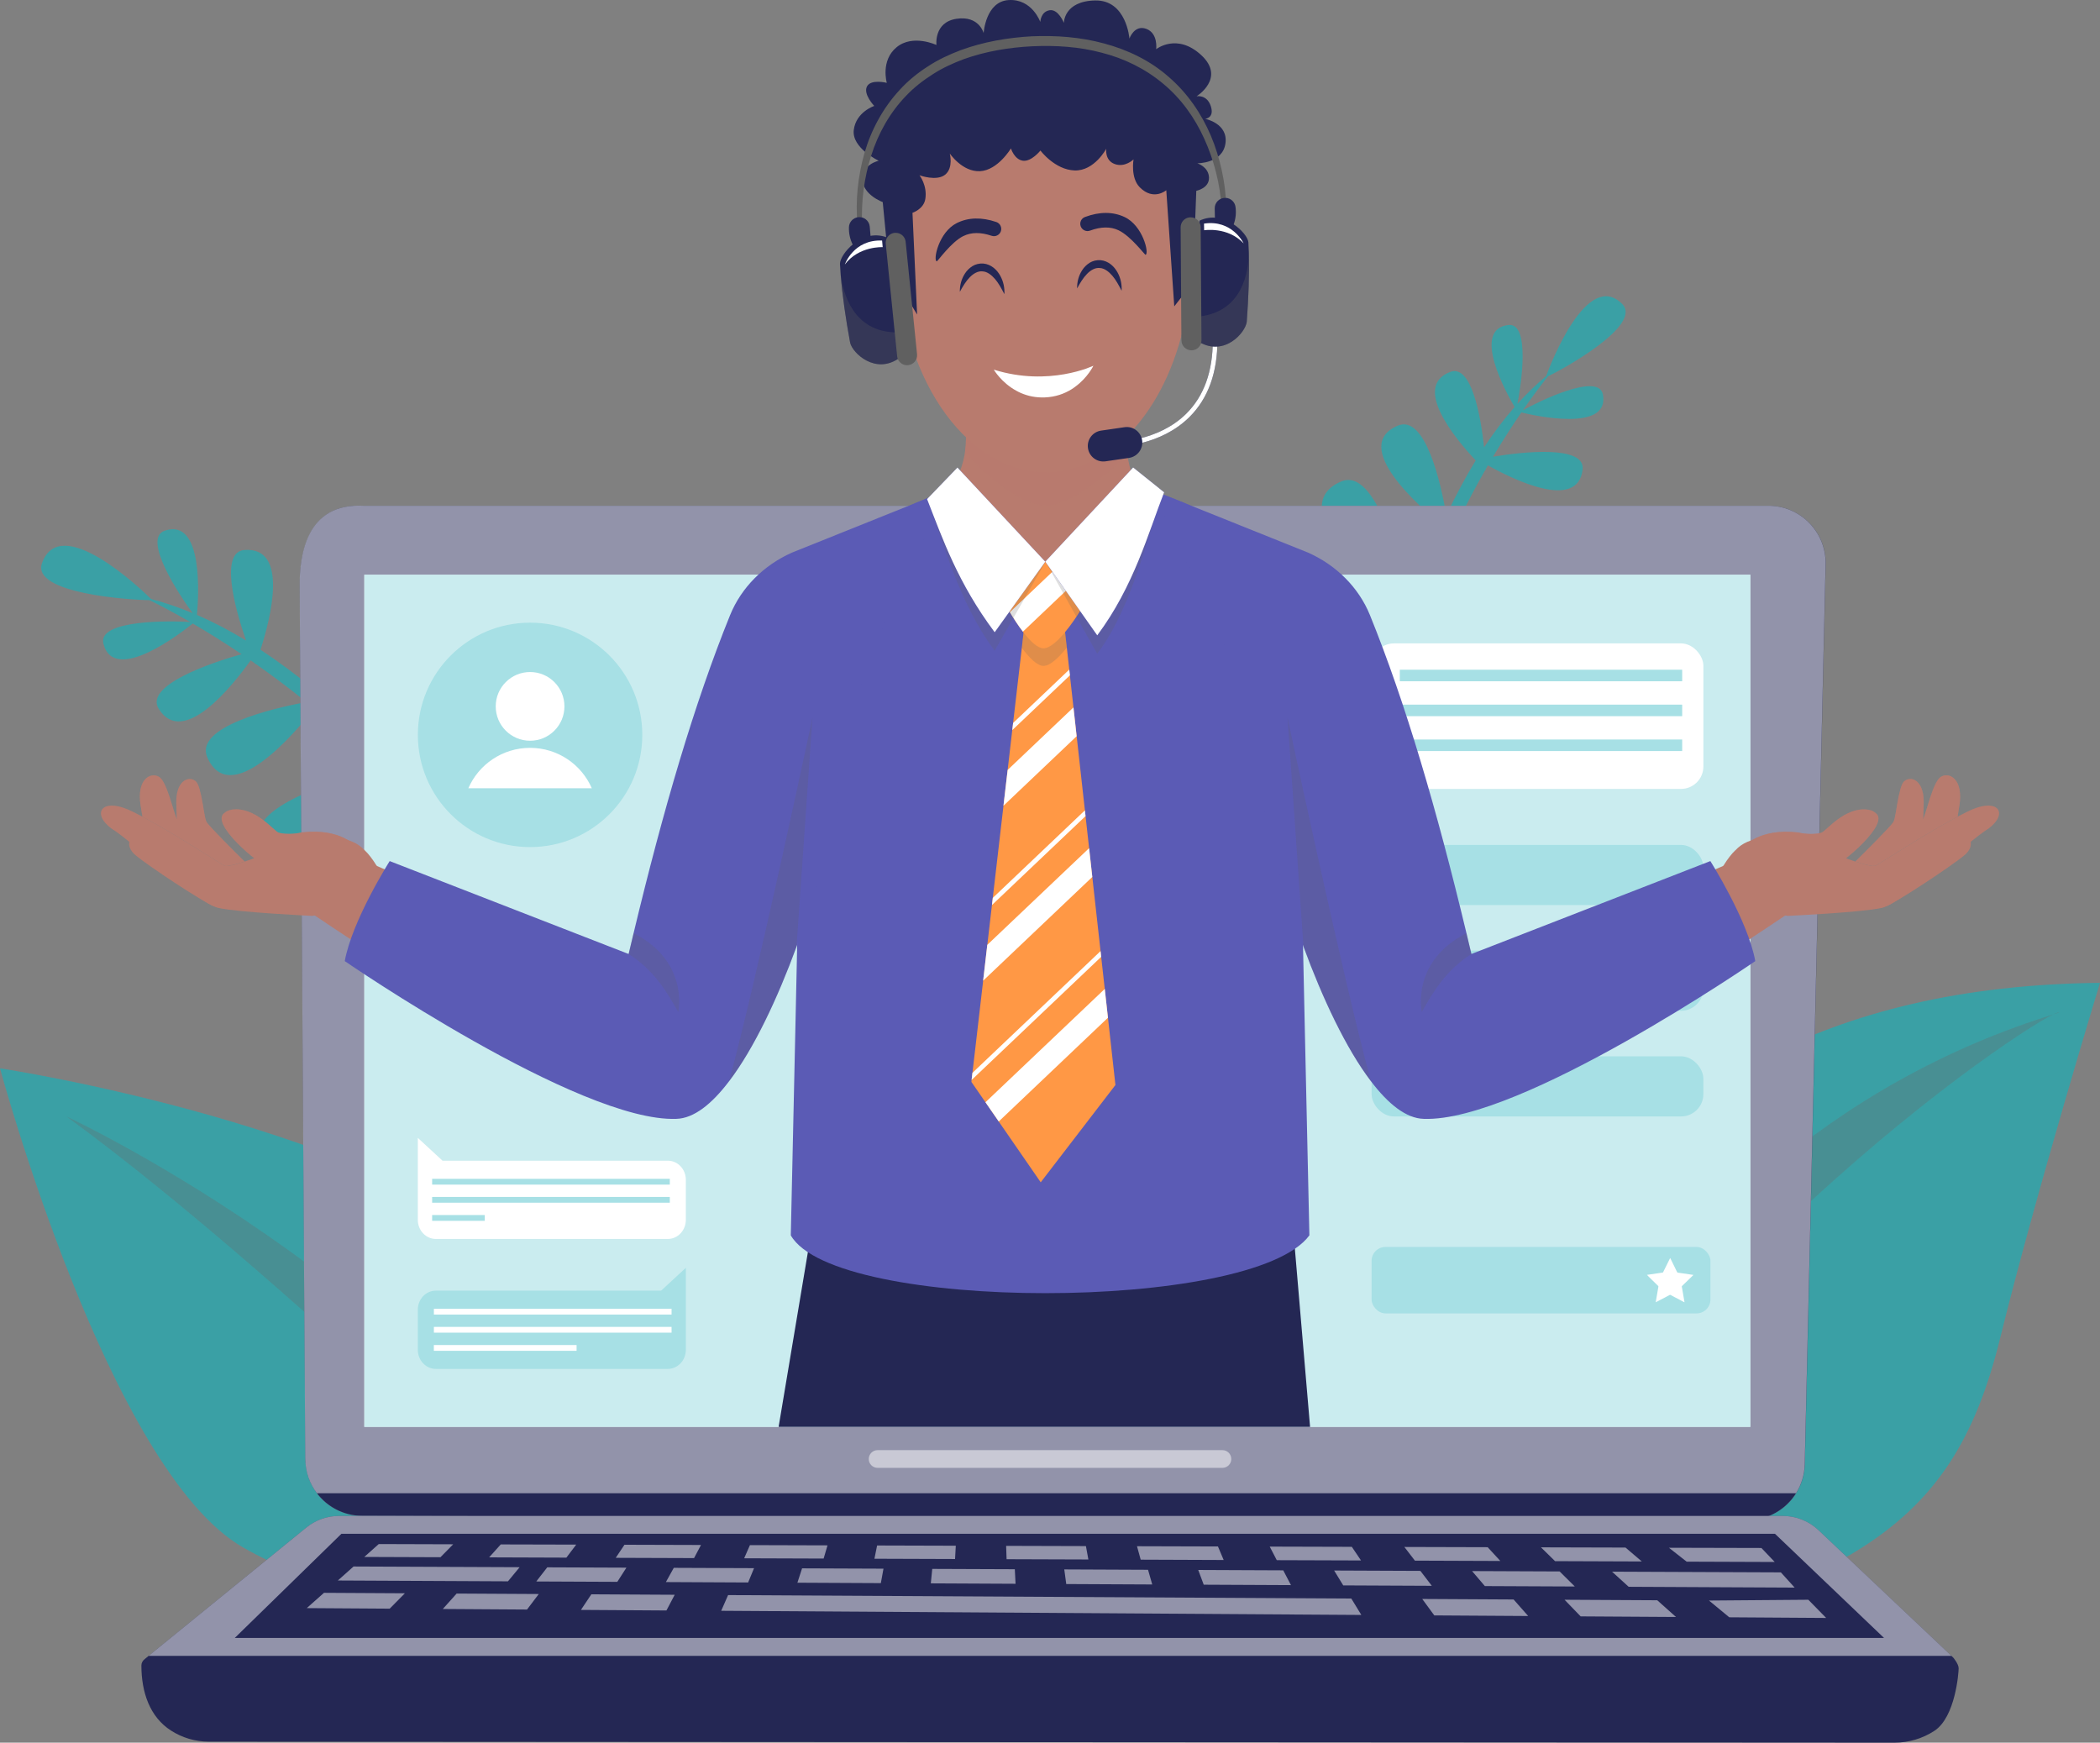 <?xml version="1.0" encoding="UTF-8"?>
<svg xmlns="http://www.w3.org/2000/svg" viewBox="0 0 454.76 377.38">
  <rect x="0" y="0" width="454.76" height="377.38" fill="#808080" stroke="none"/>
  <defs>
    <style>
      .cls-1, .cls-2, .cls-3, .cls-4, .cls-5, .cls-6, .cls-7, .cls-8, .cls-9, .cls-10, .cls-11, .cls-12, .cls-13, .cls-14, .cls-15, .cls-16 {
        stroke-width: 0px;
      }

      .cls-1, .cls-2, .cls-17, .cls-5, .cls-6, .cls-7, .cls-18, .cls-19, .cls-20 {
        mix-blend-mode: multiply;
      }

      .cls-1, .cls-6, .cls-14 {
        fill: #b87b6e;
      }

      .cls-2, .cls-8, .cls-11 {
        fill: #a7e0e5;
      }

      .cls-3, .cls-4, .cls-21, .cls-22 {
        mix-blend-mode: soft-light;
      }

      .cls-3, .cls-4, .cls-16 {
        fill: #fff;
      }

      .cls-3, .cls-6, .cls-20, .cls-22 {
        opacity: .5;
      }

      .cls-5 {
        opacity: .3;
      }

      .cls-5, .cls-7, .cls-9 {
        fill: #606060;
      }

      .cls-23 {
        opacity: .7;
      }

      .cls-7, .cls-19 {
        opacity: .2;
      }

      .cls-24 {
        isolation: isolate;
      }

      .cls-8 {
        opacity: .6;
      }

      .cls-18 {
        opacity: .4;
      }

      .cls-10 {
        fill: #5b5bb5;
      }

      .cls-12 {
        fill: #1daeb5;
      }

      .cls-13 {
        fill: #242754;
      }

      .cls-15 {
        fill: #ff9845;
      }
    </style>
  </defs>
  <g class="cls-24">
    <g id="Layer_2" data-name="Layer 2">
      <g id="OBJECTS">
        <g class="cls-23">
          <g>
            <path class="cls-12" d="M454.76,212.83s-13.94,45.74-21.6,76.86c-10.66,43.3-33.69,56.35-121.03,73.58,0,0-23.59-40.18,17.62-90.07,30.45-36.87,64.96-59.65,125.01-60.37Z"/>
            <path class="cls-5" d="M316.38,356.68s28-106.62,129.5-137.39c-1.11-1.63-86.18,53.07-129.5,137.39Z"/>
          </g>
          <g>
            <path class="cls-12" d="M143.82,363.79s8.76-55.92-26.37-87.99S0,231.35,0,231.35c0,0,23.59,87.26,52.72,103.8,29.13,16.54,91.1,28.64,91.1,28.64Z"/>
            <path class="cls-5" d="M14.38,241.77s86.33,39.93,124.33,110.93c0,0-74.33-74.53-124.33-110.93Z"/>
          </g>
          <path class="cls-12" d="M136.67,163.44c-11.51-3.58-16.79,27.32-18.42,41.8-4.24-5.89-9.24-12.71-14.01-18.91,6.71-9.32,27.39-40.29,8.4-43.24-10.87-1.69-11.29,27.49-10.78,40.17-4.06-5.19-7.82-9.71-10.6-12.52-1.27-1.28-2.51-2.52-3.74-3.73,3.68-8.09,15.34-36.1-.14-35.41-8.79.39-4.5,23.4-2.1,33.22-5.34-5.2-10.32-9.75-15.05-13.71,2.95-6.11,11.76-26.32-.63-25.77-7.06.31-3.38,16.9-1.31,24.16-4.13-3.37-8.07-6.29-11.88-8.8,2.21-6.84,6.18-22.31-3.47-21.6-5.38.4-2.14,12.47.34,19.61-3.62-2.21-7.14-4.04-10.63-5.55.34-3.73,1.51-21.14-6.99-18.23-4.97,1.7,3.28,14.09,6.06,17.85-3-1.25-5.99-2.27-8.99-3.06-2.19-2.15-19.66-18.84-23.63-7.79-2.39,6.65,19.33,8.01,23.26,8.03,1.72.84,4.8,2.41,8.84,4.74-3.86-.27-20.17-.61-18.8,4.71,2.32,9.01,17.16-2.63,19.34-4.39,3.07,1.79,6.64,3.99,10.57,6.64-6.83,1.92-21.06,6.81-17.95,11.82,5.27,8.5,15.98-4.96,19.92-10.48.29.2.59.41.89.62.07.15.12.25.14.27,0,0,.02-.05.05-.13,3.48,2.44,7.18,5.2,10.99,8.28-7.22,1.29-24.36,5.38-21.46,11.96,4.92,11.16,18.72-4.94,23.15-10.57,4.66,3.85,9.46,8.19,14.21,13.01-9.59,2.39-29.18,8.53-25.84,15.79,5.62,12.19,21.71-5.49,28.16-13.38,1.86,1.96,3.7,3.99,5.53,6.1,3.29,3.81,6.34,7.61,9.14,11.3-10.1,1.72-35.29,7.38-31.86,16.23,5.68,14.67,26.39-6.24,33.5-14.04,5.61,7.58,10.16,14.67,13.63,20.52-11.62.27-39.94,2.44-37.62,12.71,3.86,17.09,30-2.42,39.23-9.94,4.43,7.71,6.68,12.65,6.68,12.65,3.56-.72,4.47-.83,6.01-4.17,0,0-3.19-4.6-7.81-11.07,9.63-10.03,35.62-39.45,15.65-45.67Z"/>
          <path class="cls-12" d="M262.23,149.69c8.1-7.43,24.48,15.99,31.46,27.31,1.21-6.5,2.68-14.08,4.19-21.05-9.16-5.08-38.26-22.57-23.75-32.39,8.31-5.62,20.01,18.28,24.52,28.93,1.33-5.86,2.67-11.05,3.87-14.45.55-1.55,1.09-3.05,1.63-4.53-6.18-5.24-26.7-23.81-13.67-29.26,7.41-3.1,12.82,17.55,14.66,26.58,2.38-6.36,4.72-12.06,7.08-17.16-4.81-3.9-19.94-17.13-9.5-21.5,5.94-2.49,9.36,12.62,10.48,19.42,2.09-4.39,4.2-8.33,6.37-11.88-4.49-4.78-13.78-16-5.54-19.16,4.59-1.76,6.62,9.45,7.35,16.31,2.13-3.23,4.32-6.11,6.61-8.72-1.73-2.94-9.47-16.85-1.33-17.76,4.76-.53,2.77,12.9,1.94,17.08,1.99-2.2,4.06-4.2,6.22-6.02.97-2.63,8.88-23.19,16.46-15.62,4.56,4.56-12.83,14.13-16.06,15.68-1.09,1.36-3.02,3.85-5.45,7.35,3.08-1.73,16.4-8.35,17.34-3.43,1.59,8.33-15.18,4.51-17.66,3.9-1.83,2.67-3.92,5.88-6.14,9.59,6.38-1.08,20.02-2.57,19.41,2.76-1.04,9.07-15.11,2.13-20.51-.89-.16.28-.33.57-.49.85,0,.15,0,.25-.01.28,0,0-.03-.03-.1-.09-1.92,3.37-3.9,7.08-5.84,11.11,6.46-1.74,22.18-5.04,22.35,1.51.29,11.12-17.36,3.21-23.21.29-2.34,4.99-4.61,10.43-6.66,16.26,8.84-1.76,27.39-4.32,27.46,2.96.11,12.24-20.04,3.92-28.44-.08-.77,2.34-1.5,4.73-2.19,7.18-1.23,4.42-2.27,8.74-3.14,12.88,9-2.51,31.97-7.64,32.59.99,1.02,14.31-24.19,5.12-33.09,1.45-1.68,8.44-2.67,16.06-3.26,22.23,9.69-4.3,33.89-13.53,35.97-4.16,3.47,15.59-25.69,9.68-36.23,7.07-.66,8.08-.59,13.04-.59,13.04-3.22.79-4.01,1.06-6.58-1.1,0,0,.84-5.03,2.13-12.17-11.84-4.53-44.73-18.68-30.68-31.57Z"/>
        </g>
        <g>
          <g>
            <g>
              <path class="cls-13" d="M378.4,329.19l-299.93-.93c-6.8-.02-12.31-5.51-12.35-12.31l-1.22-188.83c-.04-6.79,1.33-18.34,14-17.59h303.86c7.04-.12,12.76,5.64,12.6,12.68l-4.52,194.87c-.16,6.74-5.68,12.12-12.43,12.1Z"/>
              <path class="cls-3" d="M395.34,122.21l-4.52,194.87c-.05,2.31-.74,4.46-1.88,6.28-2.2,3.52-6.11,5.84-10.55,5.83l-299.93-.93c-4.01-.01-7.58-1.93-9.83-4.9-1.57-2.06-2.5-4.62-2.52-7.41l-1.22-188.83c-.05-6.8,1.32-18.34,14-17.59h303.85c7.04-.12,12.76,5.64,12.6,12.68Z"/>
              <path class="cls-3" d="M264.72,317.87h-74.67c-1.06,0-1.92-.86-1.92-1.92h0c0-1.06.86-1.92,1.92-1.92h74.67c1.06,0,1.92.86,1.92,1.92h0c0,1.06-.86,1.92-1.92,1.92Z"/>
              <path class="cls-13" d="M388.94,323.36c-2.2,3.52-6.11,5.84-10.55,5.83l-299.93-.93c-4.01-.01-7.58-1.93-9.83-4.9h320.31Z"/>
              <g>
                <rect class="cls-16" x="78.89" y="124.45" width="300.16" height="184.55"/>
                <rect class="cls-8" x="78.89" y="124.45" width="300.16" height="184.55"/>
              </g>
              <g>
                <g>
                  <rect class="cls-11" x="297.02" y="270.03" width="73.38" height="14.39" rx="3.01" ry="3.01"/>
                  <g>
                    <path class="cls-16" d="M366.68,276.14s.02-.02.04-.05c-.23-.03-.44-.07-.66-.1-.7-.1-1.41-.21-2.12-.31-.2-.03-.39-.06-.59-.08-.08,0-.12-.04-.16-.11-.48-.99-.97-1.97-1.45-2.96-.01-.02-.02-.04-.04-.07,0,0-.01-.02-.02-.03-.06.13-.12.24-.18.35-.45.91-.9,1.82-1.35,2.72-.02.04-.07.08-.11.08-1.1.16-2.2.32-3.3.48-.03,0-.06.01-.08.02.14.15.28.3.42.44.55.54,1.1,1.07,1.65,1.61.12.12.24.23.36.35.03.03.05.09.04.14-.16.97-.33,1.94-.5,2.91-.03.15-.05.3-.08.48.28-.15.54-.28.79-.41.74-.39,1.49-.78,2.23-1.17.07-.04.12-.04.19,0,.97.51,1.94,1.02,2.91,1.53.03.02.06.03.1.05,0-.04,0-.07,0-.1-.15-.89-.3-1.78-.46-2.67-.04-.2-.07-.41-.11-.61-.01-.07.01-.11.06-.15.8-.78,1.61-1.56,2.41-2.34Z"/>
                    <g class="cls-17">
                      <path class="cls-11" d="M310.08,276c.21.03.43.06.66.1-.02.02-.03.03-.04.05-.8.78-1.6,1.56-2.41,2.34-.04.04-.07.09-.06.15.04.2.07.41.1.61.15.89.31,1.78.46,2.67,0,.03,0,.06,0,.1-.04-.02-.07-.03-.1-.05-.97-.51-1.94-1.02-2.91-1.53-.07-.03-.12-.03-.19,0-.74.39-1.48.78-2.23,1.17-.25.13-.51.27-.79.41.03-.18.05-.33.08-.48.17-.97.34-1.94.5-2.91,0-.04-.01-.1-.05-.13-.11-.12-.24-.24-.36-.35-.55-.54-1.1-1.07-1.65-1.61-.15-.14-.28-.3-.42-.44.02,0,.05-.01.08-.02l3.3-.48s.09-.05.12-.09c.45-.91.9-1.81,1.35-2.72.06-.12.11-.23.18-.35,0,0,.01.02.02.03.02.03.03.05.04.06.48.99.97,1.97,1.46,2.96.03.07.08.11.16.12.2.02.4.06.59.09.7.1,1.41.21,2.11.31Z"/>
                      <path class="cls-11" d="M324.08,276c.21.03.43.06.66.1-.02.02-.03.03-.04.05-.8.78-1.6,1.56-2.41,2.34-.04.04-.07.09-.06.15.04.2.07.41.1.61.15.89.31,1.78.46,2.67,0,.03,0,.06,0,.1-.04-.02-.07-.03-.1-.05-.97-.51-1.94-1.02-2.91-1.53-.07-.03-.12-.03-.19,0-.74.39-1.48.78-2.23,1.17-.25.13-.51.27-.79.41.03-.18.05-.33.08-.48.17-.97.34-1.94.5-2.91,0-.04-.01-.1-.04-.13-.12-.12-.24-.24-.36-.35-.55-.54-1.1-1.07-1.65-1.61-.15-.14-.28-.3-.42-.44.02,0,.05-.01.08-.02l3.3-.48s.1-.05.12-.09c.45-.91.9-1.81,1.35-2.72.06-.12.12-.23.18-.35,0,0,.01.02.02.03.02.03.03.05.04.06.48.99.97,1.97,1.46,2.96.03.07.08.11.16.12.2.02.4.06.59.09.7.1,1.41.21,2.11.31Z"/>
                      <path class="cls-11" d="M338.07,276c.21.03.43.06.66.1-.02.02-.03.03-.04.05-.8.78-1.6,1.56-2.41,2.34-.04.04-.07.09-.06.15.04.2.07.41.1.61.15.89.31,1.78.46,2.67,0,.03,0,.06,0,.1-.04-.02-.07-.03-.1-.05-.97-.51-1.94-1.02-2.91-1.53-.07-.03-.12-.03-.19,0-.74.39-1.48.78-2.23,1.17-.25.13-.51.27-.79.41.03-.18.05-.33.08-.48.17-.97.34-1.94.5-2.91,0-.04-.01-.1-.04-.13-.12-.12-.24-.24-.36-.35-.55-.54-1.1-1.07-1.65-1.61-.15-.14-.28-.3-.42-.44.02,0,.05-.01.08-.02,1.1-.16,2.2-.32,3.3-.48.04,0,.1-.05.12-.09.45-.91.9-1.81,1.35-2.72.06-.12.12-.23.18-.35,0,0,.01.02.02.03.02.03.03.05.04.06.48.99.97,1.97,1.46,2.96.03.07.08.11.16.12.2.02.4.06.59.09.71.1,1.41.21,2.11.31Z"/>
                      <path class="cls-11" d="M352.69,276.14s.02-.03.04-.05c-.23-.03-.45-.07-.66-.1-.71-.1-1.41-.21-2.11-.31-.2-.03-.39-.06-.59-.09-.08,0-.12-.04-.16-.12-.48-.98-.97-1.97-1.46-2.96,0-.02-.02-.04-.04-.06,0,0,0,0,0,0,0,0,0-.02-.01-.02-.06.12-.12.24-.18.35-.45.91-.89,1.81-1.35,2.72-.02.04-.07.08-.12.09-1.1.16-2.2.32-3.3.48-.03,0-.06.01-.08.02.14.15.28.3.42.44.55.54,1.1,1.07,1.65,1.61.12.12.24.23.36.35.03.03.05.09.04.13-.16.97-.33,1.94-.5,2.91-.03.15-.05.3-.08.48.28-.15.53-.28.79-.41.74-.39,1.49-.78,2.23-1.17.04-.02.07-.03.11-.03.02,0,.05.01.08.03.97.51,1.94,1.02,2.91,1.53.03.02.06.03.1.05,0-.04,0-.07,0-.1-.15-.89-.3-1.78-.46-2.67-.03-.2-.06-.41-.1-.61-.01-.07.01-.11.06-.15.8-.78,1.61-1.56,2.41-2.34Z"/>
                    </g>
                  </g>
                </g>
                <g>
                  <circle class="cls-2" cx="114.79" cy="159.14" r="24.3"/>
                  <g>
                    <path class="cls-16" d="M122.23,152.97c0,4.11-3.33,7.44-7.44,7.44-4.11,0-7.44-3.33-7.44-7.44s3.33-7.44,7.44-7.44c4.11,0,7.44,3.33,7.44,7.44Z"/>
                    <path class="cls-16" d="M128.16,170.7h-26.74c2.25-5.16,7.39-8.75,13.37-8.75,5.99,0,11.12,3.6,13.37,8.75Z"/>
                  </g>
                </g>
                <g>
                  <path class="cls-16" d="M144.61,251.35h-48.78l-5.35-4.94v17.76c0,2.28,1.75,4.13,3.91,4.13h50.22c2.16,0,3.91-1.85,3.91-4.13v-8.69c0-2.28-1.75-4.13-3.91-4.13Z"/>
                  <g>
                    <rect class="cls-11" x="93.58" y="255.28" width="51.47" height="1.25"/>
                    <rect class="cls-11" x="93.58" y="259.2" width="51.47" height="1.25"/>
                    <rect class="cls-11" x="93.58" y="263.12" width="11.4" height="1.25"/>
                  </g>
                </g>
                <g>
                  <path class="cls-11" d="M94.39,279.49h48.78l5.35-4.94v17.76c0,2.28-1.75,4.13-3.91,4.13h-50.22c-2.16,0-3.91-1.85-3.91-4.13v-8.69c0-2.28,1.75-4.13,3.91-4.13Z"/>
                  <g>
                    <rect class="cls-16" x="93.95" y="283.43" width="51.47" height="1.25" transform="translate(239.38 568.1) rotate(180)"/>
                    <rect class="cls-16" x="93.95" y="287.35" width="51.47" height="1.25" transform="translate(239.38 575.94) rotate(180)"/>
                    <rect class="cls-16" x="93.95" y="291.27" width="30.91" height="1.25" transform="translate(218.81 583.79) rotate(180)"/>
                  </g>
                </g>
                <g>
                  <rect class="cls-16" x="297.02" y="139.33" width="71.85" height="31.51" rx="4.84" ry="4.84"/>
                  <g>
                    <rect class="cls-11" x="303.13" y="145.03" width="61.15" height="2.5"/>
                    <rect class="cls-11" x="303.13" y="152.59" width="61.15" height="2.5"/>
                    <rect class="cls-11" x="303.13" y="160.14" width="61.15" height="2.5"/>
                  </g>
                </g>
                <g>
                  <rect class="cls-11" x="297.02" y="182.97" width="71.85" height="13.02" rx="4.84" ry="4.84"/>
                  <rect class="cls-11" x="297.02" y="205.86" width="71.85" height="13.02" rx="4.84" ry="4.84"/>
                  <rect class="cls-11" x="297.02" y="228.75" width="71.85" height="13.02" rx="4.84" ry="4.84"/>
                </g>
              </g>
            </g>
            <g>
              <path class="cls-13" d="M424.15,361.26c0,.95-.69,10.54-5.23,13.54-2.57,1.69-5.59,2.58-8.66,2.58l-365.07-.22c-2.89,0-5.7-.83-8.14-2.39-4.62-2.95-6.43-8.31-6.43-14.11,0-.56.29-1.06.71-1.37l.86-.71,34.11-27.76c2-1.64,4.52-2.54,7.11-2.54h312.65c2.87,0,5.65,1.1,7.74,3.08l28.78,27.22.42.4s1.15,1.35,1.15,2.29Z"/>
              <path class="cls-3" d="M422.58,358.58H32.19l34.11-27.76c2-1.64,4.52-2.54,7.11-2.54h312.65c2.87,0,5.65,1.1,7.74,3.08l28.78,27.22Z"/>
              <polygon class="cls-13" points="407.99 354.7 50.84 354.7 73.93 332.15 384.38 332.15 407.99 354.7"/>
              <g>
                <g>
                  <polygon class="cls-13" points="95.38 337.22 78.89 337.16 82.02 334.37 98.14 334.42 95.38 337.22"/>
                  <polygon class="cls-13" points="84.39 348.36 66.43 348.24 70.16 344.93 87.68 345.03 84.39 348.36"/>
                  <polygon class="cls-13" points="114.13 348.55 95.89 348.43 98.89 345.09 116.67 345.19 114.13 348.55"/>
                  <polygon class="cls-13" points="144.32 348.75 125.8 348.63 128.06 345.25 146.11 345.35 144.32 348.75"/>
                  <polygon class="cls-13" points="330.93 349.95 310.6 349.82 307.99 346.26 327.77 346.37 330.93 349.95"/>
                  <polygon class="cls-13" points="362.94 350.16 342.29 350.03 338.81 346.43 358.88 346.54 362.94 350.16"/>
                  <polygon class="cls-13" points="395.46 350.37 374.48 350.23 370.09 346.6 391.6 346.43 395.46 350.37"/>
                  <polygon class="cls-13" points="294.8 349.72 156.18 348.82 157.67 345.42 292.63 346.17 294.8 349.72"/>
                  <polygon class="cls-13" points="133.68 342.55 116.13 342.47 118.51 339.41 135.65 339.48 133.68 342.55"/>
                  <polygon class="cls-13" points="162.01 342.69 144.2 342.6 145.91 339.52 163.29 339.59 162.01 342.69"/>
                  <polygon class="cls-13" points="190.75 342.83 172.68 342.74 173.69 339.63 191.32 339.7 190.75 342.83"/>
                  <polygon class="cls-13" points="219.92 342.97 201.57 342.88 201.88 339.75 219.76 339.82 219.92 342.97"/>
                  <polygon class="cls-13" points="249.52 343.12 230.9 343.03 230.47 339.86 248.61 339.94 249.52 343.12"/>
                  <polygon class="cls-13" points="279.56 343.26 260.67 343.17 259.48 339.98 277.89 340.06 279.56 343.26"/>
                  <polygon class="cls-13" points="310.06 343.41 290.88 343.32 288.91 340.1 307.59 340.18 310.06 343.41"/>
                  <polygon class="cls-13" points="341.03 343.56 321.55 343.47 318.78 340.22 337.74 340.3 341.03 343.56"/>
                  <polygon class="cls-13" points="388.64 343.8 352.69 343.62 349.09 340.35 385.65 340.5 388.64 343.8"/>
                  <polygon class="cls-13" points="122.65 337.31 105.92 337.25 108.44 334.45 124.78 334.49 122.65 337.31"/>
                  <polygon class="cls-13" points="110 342.44 73.16 342.26 76.56 339.23 112.53 339.38 110 342.44"/>
                  <polygon class="cls-13" points="150.3 337.41 133.34 337.35 135.23 334.52 151.8 334.57 150.3 337.41"/>
                  <polygon class="cls-13" points="178.36 337.51 161.15 337.45 162.4 334.6 179.2 334.65 178.36 337.51"/>
                  <polygon class="cls-13" points="206.82 337.61 189.36 337.55 189.94 334.68 206.98 334.73 206.82 337.61"/>
                  <polygon class="cls-13" points="235.69 337.71 217.98 337.65 217.88 334.76 235.16 334.81 235.69 337.71"/>
                  <polygon class="cls-13" points="264.99 337.82 247.02 337.75 246.22 334.84 263.75 334.89 264.99 337.82"/>
                  <polygon class="cls-13" points="294.73 337.92 276.49 337.86 274.96 334.92 292.74 334.97 294.73 337.92"/>
                  <polygon class="cls-13" points="324.9 338.03 306.4 337.96 304.12 335 322.16 335.05 324.9 338.03"/>
                  <polygon class="cls-13" points="355.54 338.14 336.75 338.07 333.7 335.08 352.01 335.13 355.54 338.14"/>
                  <polygon class="cls-13" points="384.32 338.25 365.25 338.18 361.41 335.17 381.44 335.22 384.32 338.25"/>
                </g>
                <g class="cls-22">
                  <polygon class="cls-16" points="95.38 337.22 78.89 337.16 82.02 334.37 98.14 334.42 95.38 337.22"/>
                  <polygon class="cls-16" points="84.39 348.36 66.43 348.24 70.16 344.93 87.68 345.03 84.39 348.36"/>
                  <polygon class="cls-16" points="114.13 348.55 95.89 348.43 98.89 345.09 116.67 345.19 114.13 348.55"/>
                  <polygon class="cls-16" points="144.32 348.75 125.8 348.63 128.06 345.25 146.11 345.35 144.32 348.75"/>
                  <polygon class="cls-16" points="330.93 349.95 310.6 349.82 307.99 346.26 327.77 346.37 330.93 349.95"/>
                  <polygon class="cls-16" points="362.94 350.16 342.29 350.03 338.81 346.43 358.88 346.54 362.94 350.16"/>
                  <polygon class="cls-16" points="395.46 350.37 374.48 350.23 370.09 346.6 391.6 346.43 395.46 350.37"/>
                  <polygon class="cls-16" points="294.8 349.72 156.18 348.82 157.67 345.42 292.63 346.17 294.8 349.72"/>
                  <polygon class="cls-16" points="133.68 342.55 116.13 342.47 118.51 339.41 135.65 339.48 133.68 342.55"/>
                  <polygon class="cls-16" points="162.01 342.69 144.2 342.6 145.91 339.52 163.29 339.59 162.01 342.69"/>
                  <polygon class="cls-16" points="190.75 342.83 172.68 342.74 173.69 339.63 191.32 339.7 190.75 342.83"/>
                  <polygon class="cls-16" points="219.92 342.97 201.57 342.88 201.88 339.75 219.76 339.82 219.92 342.97"/>
                  <polygon class="cls-16" points="249.52 343.12 230.9 343.03 230.47 339.86 248.61 339.94 249.52 343.12"/>
                  <polygon class="cls-16" points="279.56 343.26 260.67 343.17 259.48 339.98 277.89 340.06 279.56 343.26"/>
                  <polygon class="cls-16" points="310.06 343.41 290.88 343.32 288.91 340.1 307.59 340.18 310.06 343.41"/>
                  <polygon class="cls-16" points="341.03 343.56 321.55 343.47 318.78 340.22 337.74 340.3 341.03 343.56"/>
                  <polygon class="cls-16" points="388.64 343.8 352.69 343.62 349.09 340.35 385.65 340.5 388.64 343.8"/>
                  <polygon class="cls-16" points="122.65 337.31 105.92 337.25 108.44 334.45 124.78 334.49 122.65 337.31"/>
                  <polygon class="cls-16" points="110 342.44 73.16 342.26 76.56 339.23 112.53 339.38 110 342.44"/>
                  <polygon class="cls-16" points="150.3 337.41 133.34 337.35 135.23 334.52 151.8 334.57 150.3 337.41"/>
                  <polygon class="cls-16" points="178.36 337.51 161.15 337.45 162.4 334.6 179.2 334.65 178.36 337.51"/>
                  <polygon class="cls-16" points="206.82 337.61 189.36 337.55 189.94 334.68 206.98 334.73 206.82 337.61"/>
                  <polygon class="cls-16" points="235.69 337.71 217.98 337.65 217.88 334.76 235.16 334.81 235.69 337.71"/>
                  <polygon class="cls-16" points="264.99 337.82 247.02 337.75 246.22 334.84 263.75 334.89 264.99 337.82"/>
                  <polygon class="cls-16" points="294.73 337.92 276.49 337.86 274.96 334.92 292.74 334.97 294.73 337.92"/>
                  <polygon class="cls-16" points="324.9 338.03 306.4 337.96 304.12 335 322.16 335.05 324.9 338.03"/>
                  <polygon class="cls-16" points="355.54 338.14 336.75 338.07 333.7 335.08 352.01 335.13 355.54 338.14"/>
                  <polygon class="cls-16" points="384.32 338.25 365.25 338.18 361.41 335.17 381.44 335.22 384.32 338.25"/>
                </g>
              </g>
            </g>
          </g>
          <g>
            <polygon class="cls-13" points="283.7 309 168.61 309 175.47 268.05 280.11 266.94 283.7 309"/>
            <path class="cls-10" d="M288,136.08s-10.82-20.12-36.21-28.98c-11.01-5.13-12.19-4.91-24.41-6.2-12.22,1.29-13.4,1.07-24.41,6.2-25.39,8.87-36.21,28.98-36.21,28.98,0,0-3.73-2.11,1.72,14.77.65,1.94,1.24,4,1.79,6.13.75,2.99,1.38,6.16,1.86,9.5,0,.04.03.09.03.17.11.85.22,1.7.33,2.57.22,1.58.34,3.19.46,4.85.1,1.55.19,3.11.22,4.72.03,1.19-1.92,88.73-1.92,88.73,9.52,16.69,100.04,16.69,112.3,0,0,0-1.95-87.54-1.92-88.73.03-1.61.11-3.17.22-4.72.11-1.66.24-3.27.46-4.85.11-.88.22-1.72.33-2.57,0-.08.03-.12.03-.17.48-3.34,1.11-6.51,1.86-9.5.54-2.13,1.14-4.19,1.79-6.13,5.46-16.88,1.72-14.77,1.72-14.77Z"/>
            <g>
              <path class="cls-14" d="M248.54,108.37s-13.96,20.56-21.74,22.12c-7.77,1.57-23.83-22.12-23.83-22.12,0,0,3.99-2.25,5.57-8.36.04-.17.08-.33.12-.5.13-.53.24-1.1.32-1.69.27-1.86.3-4,0-6.46h35s-.03.28-.08.78c-.01.27-.03.62-.04,1.03-.06,1.51-.03,3.82.44,6.31.01.03.01.06.02.09.56,3.02,1.77,6.31,4.21,8.8Z"/>
              <path class="cls-6" d="M226.49,109.49c-6.74.1-17.59-11.08-17.51-11.67.27-1.86.3-4,0-6.46h35s-.03.28-.08.78c-.01.27-.03.62-.04,1.03-.04.97.16,3.31.31,4.87.08.88-11.08,11.35-17.69,11.45Z"/>
            </g>
            <g>
              <g>
                <path class="cls-14" d="M140.06,237.05c.45-7.58.08-14.83,3.56-21.94.46-.94.96-1.8,1.5-2.6-2.74.55-4.38.87-4.38.87l-71.64-31.33c-5.49,2.79-7.23,11.97-7.23,11.97,0,0,66.47,45.26,77.28,45.65.3.01.64.01,1.01,0-.12-.87-.16-1.75-.1-2.63Z"/>
                <g>
                  <g>
                    <path class="cls-14" d="M78.07,194.35c-8.36-.85-.92-10.97-.92-10.97,0,0-3.2-4.11-11.78-3.13-1.7.44-4.09.41-5.11.03-.96-.36-5.05-5.65-10.01-4.96-.74.15-1.1.25-1.75.8-2.88,2.36,7.31,10.89,9.86,11.94,2.47,1.01,11.66,6.55,18.78,6.36-.02-.02.35-.05.94-.08,0,0,0,0,0,0Z"/>
                    <path class="cls-14" d="M43.57,172.34c-.13-.26-.42-2.66-1.31-3.25-1.47-1.11-4.2.01-4.08,4.86.04,1.48.07,2.61.12,3.53-.92-2.31-2.22-8.31-3.87-9.26-1.88-1.09-4.88.59-3.98,6.2.15.93.27,1.71.39,2.43,2.69,1.42,5.69,3.18,8.46,4.87,4.71,2.86,8.73,5.48,9.33,5.76.21.1.71.05,1.38-.09.81-.17,1.86-.47,2.96-.82-2.01-1.98-7.72-7.65-8.25-8.59-.39-.69-.67-3.37-1.15-5.64Z"/>
                  </g>
                  <g class="cls-18">
                    <path class="cls-14" d="M78.07,194.35c-8.36-.85-.92-10.97-.92-10.97,0,0-3.2-4.11-11.78-3.13-1.7.44-4.09.41-5.11.03-.96-.36-5.05-5.65-10.01-4.96-.74.15-1.1.25-1.75.8-2.88,2.36,7.31,10.89,9.86,11.94,2.47,1.01,11.66,6.55,18.78,6.36-.02-.02.35-.05.94-.08,0,0,0,0,0,0Z"/>
                    <path class="cls-14" d="M43.57,172.34c-.13-.26-.42-2.66-1.31-3.25-1.47-1.11-4.2.01-4.08,4.86.04,1.48.07,2.61.12,3.53-.92-2.31-2.22-8.31-3.87-9.26-1.88-1.09-4.88.59-3.98,6.2.15.93.27,1.71.39,2.43,2.69,1.42,5.69,3.18,8.46,4.87,4.71,2.86,8.73,5.48,9.33,5.76.21.1.71.05,1.38-.09.81-.17,1.86-.47,2.96-.82-2.01-1.98-7.72-7.65-8.25-8.59-.39-.69-.67-3.37-1.15-5.64Z"/>
                  </g>
                  <path class="cls-14" d="M49.18,187.89s-7.83-2.05-9.89-2.69c-2.05-.64-7.26-4.66-9.51-4.66-1.3.1-3.15,2.42-.35,4.73,2.8,2.31,14.56,10.13,16.96,10.99,2.4.85,7.44-2.2,7.44-2.2l-4.66-6.17Z"/>
                  <path class="cls-14" d="M78.95,184.12c-5.82-6.41-21,.56-21,.56h0c-1,.48-3.04,1.26-4.97,1.89-1.1.36-2.15.66-2.96.82-.67.14-1.17.18-1.38.09-.59-.28-4.62-2.9-9.33-5.76-2.77-1.69-5.77-3.45-8.46-4.87-.65-.35-1.29-.68-1.9-.98-6.75-3.47-9.36.13-4.83,3.54,4.63,2.82,18.56,16.21,23.2,17.21,4.6.99,20.04,1.7,20.35,1.72-.15-.05,17.65-2.98,17.65-2.98,0,0-2.89-7.98-6.36-11.25Z"/>
                  <path class="cls-1" d="M28.02,182.33s1.09-2.2,2.52-1.66c1.43.54,8.08,4.27,8.08,4.27,0,0,8.01,2.39,10.01,2.54l-9.67-3.45s-7.57-4.21-8.68-4.4c-1.11-.19-2.22,2.18-2.26,2.7Z"/>
                </g>
                <path class="cls-10" d="M205.69,105.95s-23.32,43.42-23.72,60.66c-.18,7.65-3.91,23.29-9.47,38.37h0c-4.11,11.19-9.21,22.07-14.61,29.16-3.74,4.94-7.62,8.04-11.41,8.15-20.99.81-71.82-34.16-71.82-34.16,1.58-8.8,9.73-21.66,9.73-21.66l51.74,20.12,1.07-4.49c6.42-26.78,13.18-49.85,20.91-68.91,2.43-5.96,7.25-10.78,13.37-13.51l34.21-13.73Z"/>
                <path class="cls-7" d="M175.94,155.42l-3.45,49.56h0c-4.11,11.19-9.21,22.07-14.61,29.16,6.02-22.02,18.06-78.72,18.06-78.72Z"/>
                <path class="cls-7" d="M146.87,219.14c-2.56-4.56-5.29-9.06-10.74-12.56l1.07-4.49c12.09,6.12,9.68,17.05,9.68,17.05Z"/>
              </g>
              <g>
                <path class="cls-14" d="M314.7,237.05c-.45-7.58-.08-14.83-3.56-21.94-.46-.94-.96-1.8-1.5-2.6,2.74.55,4.38.87,4.38.87l71.64-31.33c5.49,2.79,7.23,11.97,7.23,11.97,0,0-66.47,45.26-77.28,45.65-.3.01-.64.01-1.01,0,.12-.87.16-1.75.1-2.63Z"/>
                <g>
                  <g>
                    <path class="cls-14" d="M406.26,176.14c-.65-.56-1.01-.66-1.75-.8-4.96-.7-9.05,4.6-10.01,4.96-1.02.38-3.41.41-5.11-.03-8.58-.98-11.78,3.13-11.78,3.13,0,0,7.44,10.12-.92,10.97,0,0,0,0,0,0,.59.03.96.06.94.08,7.12.19,16.3-5.35,18.78-6.36,2.55-1.05,12.75-9.58,9.86-11.94Z"/>
                    <path class="cls-14" d="M420.33,168.21c-1.65.95-2.95,6.95-3.87,9.26.04-.92.08-2.05.12-3.53.12-4.85-2.6-5.97-4.08-4.86-.89.59-1.18,3-1.31,3.25-.48,2.27-.76,4.95-1.15,5.64-.53.94-6.24,6.61-8.25,8.59,1.1.36,2.15.66,2.96.82.67.14,1.17.18,1.38.09.59-.28,4.62-2.9,9.33-5.76,2.77-1.69,5.78-3.44,8.46-4.87.12-.72.25-1.51.39-2.43.89-5.61-2.1-7.29-3.98-6.2Z"/>
                  </g>
                  <g class="cls-20">
                    <path class="cls-14" d="M406.26,176.14c-.65-.56-1.01-.66-1.75-.8-4.96-.7-9.05,4.6-10.01,4.96-1.02.38-3.41.41-5.11-.03-8.58-.98-11.78,3.13-11.78,3.13,0,0,7.44,10.12-.92,10.97,0,0,0,0,0,0,.59.03.96.06.94.08,7.12.19,16.3-5.35,18.78-6.36,2.55-1.05,12.75-9.58,9.86-11.94Z"/>
                    <path class="cls-14" d="M420.33,168.21c-1.65.95-2.95,6.95-3.87,9.26.04-.92.08-2.05.12-3.53.12-4.85-2.6-5.97-4.08-4.86-.89.59-1.18,3-1.31,3.25-.48,2.27-.76,4.95-1.15,5.64-.53.94-6.24,6.61-8.25,8.59,1.1.36,2.15.66,2.96.82.67.14,1.17.18,1.38.09.59-.28,4.62-2.9,9.33-5.76,2.77-1.69,5.78-3.44,8.46-4.87.12-.72.25-1.51.39-2.43.89-5.61-2.1-7.29-3.98-6.2Z"/>
                  </g>
                  <path class="cls-14" d="M405.58,187.89s7.83-2.05,9.89-2.69c2.05-.64,7.26-4.66,9.51-4.66,1.3.1,3.15,2.42.35,4.73-2.8,2.31-14.56,10.13-16.96,10.99-2.4.85-7.44-2.2-7.44-2.2l4.66-6.17Z"/>
                  <path class="cls-14" d="M375.82,184.12c5.82-6.41,21,.56,21,.56h0c1,.48,3.04,1.26,4.97,1.89,1.1.36,2.15.66,2.96.82.67.14,1.17.18,1.38.09.59-.28,4.62-2.9,9.33-5.76,2.77-1.69,5.77-3.45,8.46-4.87.65-.35,1.29-.68,1.9-.98,6.75-3.47,9.36.13,4.83,3.54-4.63,2.82-18.56,16.21-23.2,17.21-4.6.99-20.04,1.7-20.35,1.72.15-.05-17.65-2.98-17.65-2.98,0,0,2.89-7.98,6.36-11.25Z"/>
                  <path class="cls-1" d="M426.74,182.33s-1.09-2.2-2.52-1.66c-1.43.54-8.08,4.27-8.08,4.27,0,0-8.01,2.39-10.01,2.54l9.67-3.45s7.57-4.21,8.68-4.4c1.11-.19,2.22,2.18,2.26,2.7Z"/>
                </g>
                <path class="cls-10" d="M249.08,105.95s23.32,43.42,23.72,60.66c.18,7.65,3.91,23.29,9.47,38.37h0c4.11,11.19,9.21,22.07,14.61,29.16,3.74,4.94,7.62,8.04,11.41,8.15,20.99.81,71.82-34.16,71.82-34.16-1.58-8.8-9.73-21.66-9.73-21.66l-51.74,20.12-1.07-4.49c-6.42-26.78-13.18-49.85-20.91-68.91-2.43-5.96-7.25-10.78-13.37-13.51l-34.21-13.73Z"/>
                <path class="cls-7" d="M278.82,155.42l3.45,49.56h0c4.11,11.19,9.21,22.07,14.61,29.16-6.02-22.02-18.06-78.72-18.06-78.72Z"/>
                <path class="cls-7" d="M307.9,219.14c2.56-4.56,5.29-9.06,10.74-12.56l-1.07-4.49c-12.09,6.12-9.68,17.05-9.68,17.05Z"/>
              </g>
            </g>
            <g>
              <g>
                <g>
                  <polygon class="cls-15" points="241.55 234.96 225.37 256.03 210.36 234.29 221.28 140.29 221.71 136.52 230.6 136.52 231.02 140.23 241.55 234.96"/>
                  <path class="cls-7" d="M231.02,140.23c-1.69,2.12-3.58,3.97-5.05,3.97-1.37,0-3.1-1.78-4.69-3.91l.44-3.77h8.89l.41,3.71Z"/>
                </g>
                <path class="cls-15" d="M216.74,129.1s2.33,4.56,4.92,7.89c1.48,1.9,3.05,3.4,4.31,3.4,1.39,0,3.16-1.65,4.77-3.62,2.39-2.92,4.44-6.55,4.44-6.55.27-2.04-3.69-8.3-8.76-8.58-3.04-.17-6.45,2.68-9.67,7.47Z"/>
                <g class="cls-21">
                  <polygon class="cls-16" points="238.33 205.96 210.58 232.33 210.4 233.88 238.46 207.21 238.33 205.96"/>
                  <polygon class="cls-16" points="214.81 195.99 235.08 176.73 234.94 175.48 214.99 194.44 214.81 195.99"/>
                  <polygon class="cls-16" points="219.21 158.11 231.69 146.25 231.55 145 219.39 156.56 219.21 158.11"/>
                  <polygon class="cls-16" points="218.21 166.73 217.3 174.49 233.15 159.43 232.46 153.19 218.21 166.73"/>
                  <path class="cls-16" d="M229.33,122.46l-10.64,10.11c.8,1.34,1.79,2.87,2.82,4.22l11.65-11.07c-1-1.27-2.32-2.48-3.83-3.25Z"/>
                  <polygon class="cls-16" points="239.93 220.39 239.24 214.15 213.4 238.7 216.28 242.86 239.93 220.39"/>
                  <polygon class="cls-16" points="236.54 189.91 235.85 183.67 213.8 204.61 212.9 212.37 236.54 189.91"/>
                </g>
              </g>
              <g class="cls-19">
                <path class="cls-9" d="M200.76,108.07c3.39,8.69,6.72,22.26,14.64,32.84l11.02-19.27-19.08-16.39-6.57,2.82Z"/>
                <path class="cls-9" d="M245.38,105.24l-18.97,16.39,11.19,19.95c7.92-10.58,10.8-25.8,14.19-34.49l-6.41-1.85Z"/>
              </g>
              <g>
                <path class="cls-10" d="M200.76,108.07c3.39,8.69,6.72,18.26,14.64,28.84l10.96-15.27-19.02-20.39-6.57,6.82Z"/>
                <path class="cls-10" d="M245.38,101.24l-19.02,20.39,11.25,15.95c7.92-10.58,11.09-22.28,14.48-30.97l-6.7-5.37Z"/>
              </g>
              <g class="cls-21">
                <path class="cls-16" d="M200.76,108.07c3.39,8.69,6.72,18.26,14.64,28.84l10.96-15.27-19.02-20.39-6.57,6.82Z"/>
                <path class="cls-16" d="M245.38,101.24l-19.02,20.39,11.25,15.95c7.92-10.58,11.09-22.28,14.48-30.97l-6.7-5.37Z"/>
              </g>
            </g>
            <g>
              <g>
                <path class="cls-14" d="M194.37,55.5c.34,25.51,14.26,46.12,31.35,46.74.36.04.72.05,1.08.03,14.57-.18,26.66-14.84,30.16-34.68.75-4.1,1.12-8.44,1.06-12.91-.34-26.04-14.47-37.74-32.03-37.53-17.58.24-31.96,12.3-31.61,38.35Z"/>
                <g class="cls-17">
                  <g>
                    <path class="cls-14" d="M245.58,66.18c.08.53,1.45.75,3.05.5,1.6-.25,2.84-.88,2.76-1.41-.08-.53-1.45-.75-3.05-.5-1.6.25-2.84.88-2.76,1.41Z"/>
                    <path class="cls-14" d="M245.35,69.36c.07-.53,1.43-.79,3.04-.58,1.61.21,2.86.81,2.79,1.34-.07.53-1.43.79-3.04.58-1.61-.21-2.86-.81-2.79-1.34Z"/>
                  </g>
                  <g>
                    <path class="cls-14" d="M205.82,70.2c-.08-.53-1.45-.75-3.05-.5-1.6.25-2.84.88-2.76,1.41.08.53,1.45.75,3.05.5,1.6-.25,2.84-.88,2.76-1.41Z"/>
                    <path class="cls-14" d="M206.06,67.02c-.07.53-1.43.79-3.04.58-1.61-.21-2.86-.81-2.79-1.34.07-.53,1.43-.79,3.04-.58,1.61.21,2.86.81,2.79,1.34Z"/>
                  </g>
                  <path class="cls-14" d="M225.8,75.76c-.07,0-.13,0-.2.01-.84,0-2.85-.51-3.54-5.47-1.13-8.11-.25-12.75-.21-12.94.06-.3.35-.5.65-.44.3.06.49.35.44.65,0,.05-.88,4.66.22,12.57.46,3.34,1.56,4.52,2.44,4.51,1.28,0,2.98-2.35,3.43-6.11.04-.3.31-.52.62-.48.3.04.52.31.48.62-.47,3.96-2.27,6.88-4.32,7.08Z"/>
                </g>
                <g>
                  <path class="cls-13" d="M208.62,51.12c1.7-.85,3.76-.86,6.12-.06.82.28,1.72-.16,2-.98.28-.82-.16-1.72-.98-2-3.2-1.09-6.08-1.01-8.57.23-3.92,1.97-5.16,8.03-4.34,8.29.17.05,3.07-4.15,5.77-5.49Z"/>
                  <path class="cls-13" d="M248.08,55.18c.82-.29-.58-6.31-4.55-8.18-2.52-1.18-5.4-1.19-8.57-.01-.82.3-1.23,1.21-.93,2.02.3.82,1.21,1.23,2.02.93,2.35-.87,4.42-.9,6.14-.09,2.74,1.29,5.72,5.39,5.89,5.33Z"/>
                  <path class="cls-13" d="M207.86,63.2c-.03-1.36.31-2.76,1.11-3.98.39-.62.94-1.16,1.61-1.59.68-.42,1.53-.62,2.36-.56,1.72.16,2.97,1.38,3.65,2.61.71,1.26.99,2.66.91,4.02-.62-1.21-1.23-2.35-2.02-3.27-.78-.9-1.72-1.62-2.69-1.66-.96-.12-1.95.42-2.78,1.27-.84.85-1.5,1.96-2.15,3.15Z"/>
                  <path class="cls-13" d="M233.25,62.47c-.03-1.36.31-2.76,1.11-3.98.39-.62.94-1.16,1.61-1.59.68-.42,1.53-.62,2.36-.56,1.72.16,2.97,1.38,3.65,2.61.71,1.26.99,2.66.91,4.02-.62-1.21-1.23-2.35-2.02-3.27-.78-.9-1.72-1.62-2.69-1.66-.96-.12-1.95.42-2.78,1.27-.84.86-1.5,1.96-2.15,3.15Z"/>
                </g>
                <path class="cls-16" d="M215.21,80.05s1.65,2.84,4.96,4.61c.3.17.65.34.99.48,1.43.61,3.12,1,5.09.92,2.33-.09,4.23-.8,5.74-1.73.31-.19.6-.38.86-.59,2.71-1.98,3.93-4.54,3.93-4.54,0,0-9.57,4.61-21.56.85Z"/>
              </g>
              <path class="cls-13" d="M192.53,58.03l6.07,10.08-1-22.03s2.43-.78,2.78-2.99c.47-2.92-1.26-5.13-1.26-5.13,0,0,3.74,1.38,5.59-.16,1.79-1.5.97-4.56.97-4.56,0,0,2.71,4.03,6.56,3.83,3.85-.2,6.68-4.93,6.68-4.93,0,0,.72,2.37,2.56,2.66,1.84.29,3.83-2.2,3.83-2.2,0,0,3.1,4.16,7.39,4.31,4.29.15,6.86-4.7,6.86-4.7,0,0-.37,2.53,1.86,3.32,2.23.79,4.05-1.01,4.05-1.01,0,0-.7,3.97,1.35,6.04,2.99,3.02,5.74.63,5.74.63l1.73,25.15,4.01-5.11.76-19.91s2.82-.54,2.75-2.87c-.07-2.33-2.53-3.09-2.53-3.09,0,0,5.45.08,6.09-4.28.64-4.36-4.38-5.35-4.38-5.35,0,0,2.06-.17,1.21-2.75-.85-2.58-3.08-2.13-3.08-2.13,0,0,6.34-3.93,1.06-8.87-5.28-4.94-9.81-1.33-9.81-1.33,0,0,.47-3.43-2.13-4.4-2.6-.97-3.66,2.1-3.66,2.1,0,0-.63-8.39-7.43-8.25-6.81.14-6.76,4.86-6.76,4.86,0,0-1.21-3.08-3.12-2.74-1.91.33-1.99,2.53-1.99,2.53,0,0-1.76-5.01-6.81-4.74-5.04.27-5.46,7.16-5.46,7.16,0,0-.96-3.85-5.89-3.1-4.93.75-4.33,5.67-4.33,5.67,0,0-5.09-2.41-8.62.48-3.53,2.89-2.13,7.72-2.13,7.72,0,0-3.45-.88-4.3.79-.85,1.67,1.58,4.21,1.58,4.21,0,0-3.94,1.29-4.43,5.19-.5,3.9,5.4,6.68,5.4,6.68,0,0-3.62.75-3.51,4.08.11,3.33,4.38,4.87,4.38,4.87l1.38,14.27Z"/>
            </g>
            <g>
              <g>
                <g>
                  <path class="cls-13" d="M241.53,96.7s-.05,0-.06,0v-1s9.23.03,15.42-6.12c3.84-3.81,5.77-9.18,5.74-15.96h1c.03,7.06-2.01,12.67-6.04,16.68-6.29,6.24-15.16,6.4-16.06,6.4Z"/>
                  <path class="cls-4" d="M241.53,96.7s-.05,0-.06,0v-1s9.23.03,15.42-6.12c3.84-3.81,5.77-9.18,5.74-15.96h1c.03,7.06-2.01,12.67-6.04,16.68-6.29,6.24-15.16,6.4-16.06,6.4Z"/>
                </g>
                <path class="cls-13" d="M244.49,99.16l-5.08.74c-1.84.27-3.54-1.01-3.81-2.84h0c-.27-1.84,1.01-3.54,2.84-3.81l5.08-.74c1.84-.27,3.54,1.01,3.81,2.84h0c.27,1.84-1.01,3.54-2.84,3.81Z"/>
              </g>
              <path class="cls-9" d="M185.71,48.76c-.51-5.24.06-10.49,1.47-15.55,1.46-5.04,4.02-9.83,7.64-13.73,1.78-1.97,3.87-3.66,6.1-5.09,2.22-1.47,4.64-2.58,7.1-3.52,4.97-1.82,10.19-2.72,15.42-3.01,5.24-.22,10.53.16,15.64,1.55,5.09,1.35,10.01,3.71,14,7.24,4.03,3.47,7.1,7.94,9.15,12.77,1.02,2.42,1.79,4.94,2.35,7.49.56,2.56.91,5.14.94,7.79h-1c-.36-5.02-1.64-10.06-3.73-14.64-2.07-4.6-5.08-8.78-8.94-11.96-3.83-3.21-8.42-5.46-13.29-6.69-4.86-1.3-9.97-1.62-15.01-1.39-5.05.25-10.09,1.09-14.82,2.78-2.35.88-4.64,1.92-6.74,3.28-2.1,1.34-4.09,2.87-5.81,4.7-3.47,3.6-5.99,8.08-7.51,12.89-1.54,4.8-2.21,9.95-1.97,14.99l-.99.11Z"/>
              <g>
                <g>
                  <path class="cls-13" d="M188.59,51.84l-3.89,1.22c-.65-1.28-.9-2.57-.86-3.86.03-1.09.86-2,1.94-2.16h0c1.29-.18,2.46.75,2.57,2.05l.23,2.75Z"/>
                  <path class="cls-13" d="M194.71,77.55c-5.09,3.63-10.08-1.04-10.61-3.33-.94-5.12-1.68-10.09-2.06-14.87-.05-.74-.1-1.48-.14-2.21-.04-2,4.58-7.7,10.02-5.78.08.4,1.44,13.05,2.23,20.62.33,3.15.56,5.42.56,5.57Z"/>
                  <path class="cls-4" d="M182.95,57.27s1.88-5.44,8.07-5.18l.13,1.43s-5.15-.28-8.2,3.75Z"/>
                  <path class="cls-5" d="M194.71,77.55c-5.09,3.63-10.08-1.04-10.61-3.33-.94-5.12-1.68-10.09-2.06-14.87.51,4.11,2.68,12.55,12.11,12.63.33,3.15.56,5.42.56,5.57Z"/>
                  <path class="cls-9" d="M198.59,76.71c.12,1.19-.75,2.25-1.94,2.37s-2.25-.74-2.37-1.93l-2.47-24.36c-.11-1.05.56-2,1.53-2.29.13-.04.27-.07.41-.08.07,0,.15,0,.22,0,1.1,0,2.04.82,2.15,1.94l2.08,20.52.39,3.84Z"/>
                </g>
                <g>
                  <path class="cls-13" d="M263.12,47.91l3.99.8c.51-1.34.62-2.65.44-3.93-.15-1.08-1.07-1.9-2.16-1.93h0c-1.3-.04-2.37,1.01-2.34,2.31l.06,2.76Z"/>
                  <path class="cls-13" d="M259.8,74.13c5.45,3.06,9.91-2.12,10.19-4.45.38-5.19.58-10.21.45-15.01-.03-.74-.06-1.48-.1-2.21-.18-1.99-5.38-7.16-10.58-4.67-.04.41-.03,13.13,0,20.74.01,3.17.03,5.45.04,5.6Z"/>
                  <path class="cls-4" d="M269.31,52.7s-2.46-5.2-8.58-4.28l.03,1.44s5.09-.83,8.56,2.85Z"/>
                  <path class="cls-5" d="M259.8,74.13c5.45,3.06,9.91-2.12,10.19-4.45.38-5.19.58-10.21.45-15.01-.06,4.14-1.31,12.77-10.68,13.86.01,3.17.03,5.45.04,5.6Z"/>
                  <path class="cls-9" d="M255.85,73.71c0,1.2.99,2.16,2.18,2.15,1.2,0,2.16-.98,2.15-2.17l-.17-24.48c0-1.06-.77-1.93-1.77-2.11-.13-.03-.28-.04-.42-.04-.07,0-.15,0-.22.01-1.09.12-1.94,1.03-1.93,2.16l.14,20.62.03,3.86Z"/>
                </g>
              </g>
            </g>
          </g>
        </g>
      </g>
    </g>
  </g>
</svg>